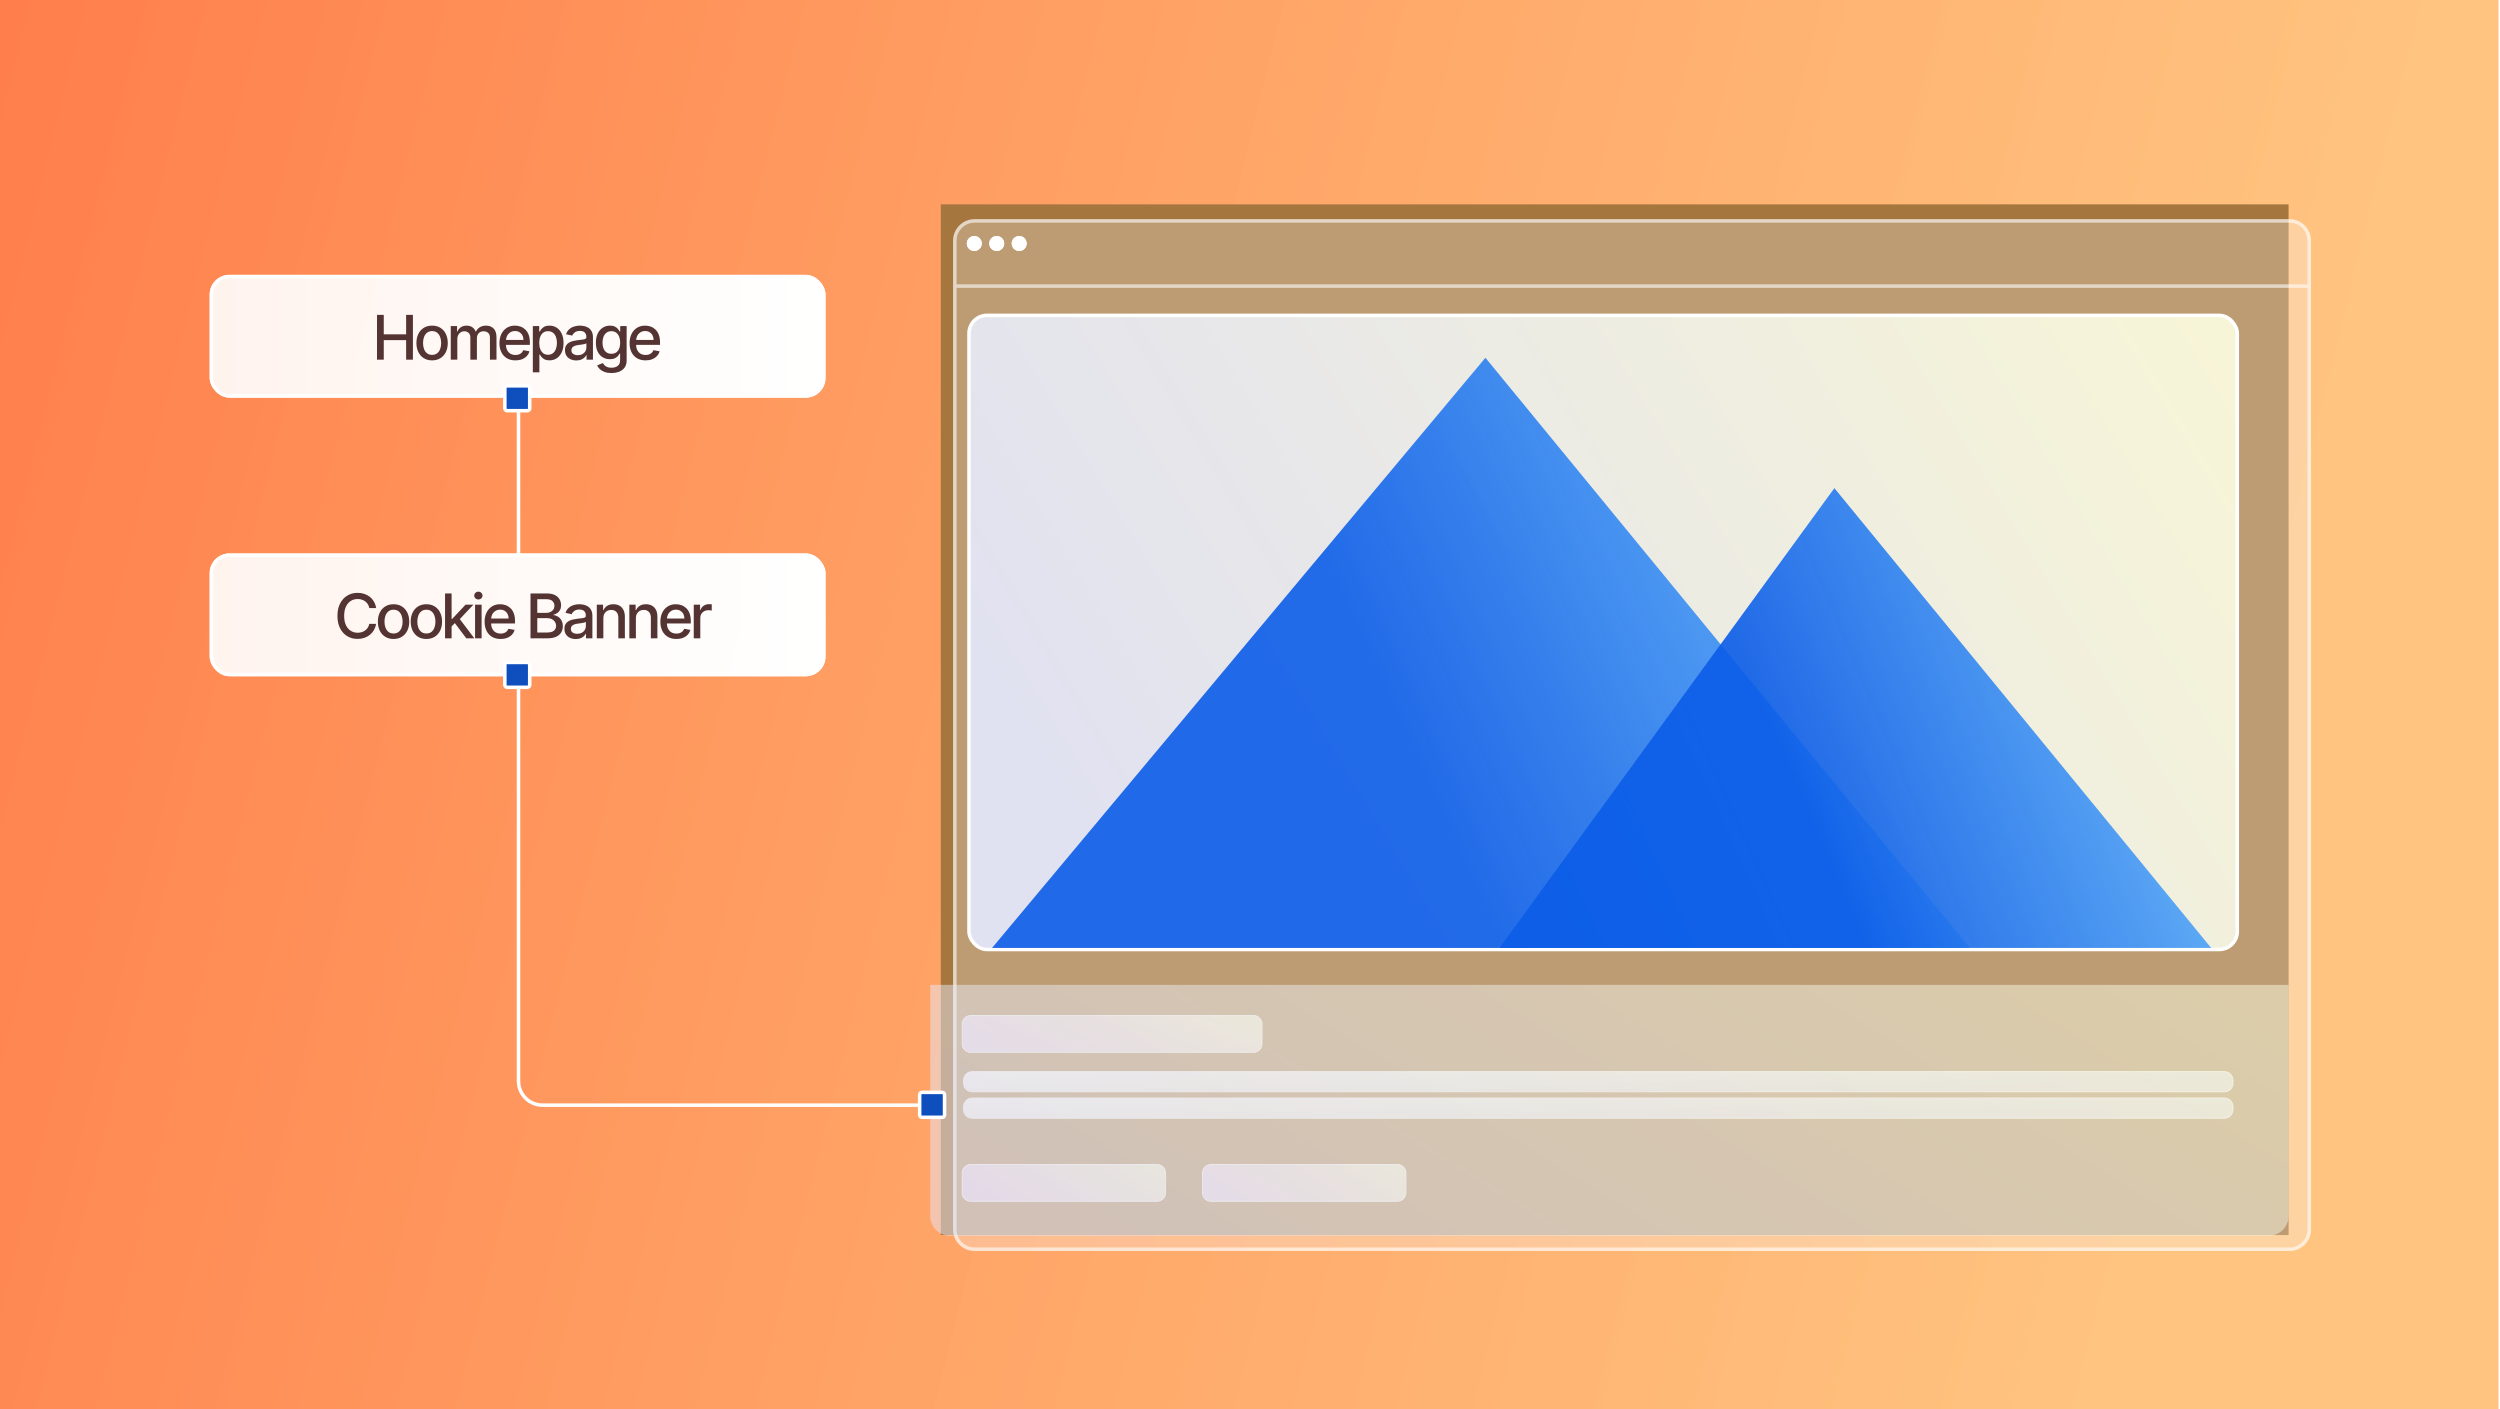 <svg width="1419" height="800" viewBox="0 0 1419 800" fill="none" xmlns="http://www.w3.org/2000/svg">
<g clip-path="url(#clip0_14432_1138)">
<rect width="1418.18" height="799.898" fill="url(#paint0_linear_14432_1138)"/>
<g style="mix-blend-mode:overlay" filter="url(#filter0_f_14432_1138)">
<rect x="533.994" y="701" width="585" height="765" transform="rotate(-90 533.994 701)" fill="url(#paint1_radial_14432_1138)"/>
</g>
<g opacity="0.7" filter="url(#filter1_d_14432_1138)">
<path d="M1286.55 117H540.224C534.021 117 528.994 122.028 528.994 128.23V689.462C528.994 695.664 534.021 700.692 540.224 700.692H1286.55C1292.76 700.692 1297.78 695.664 1297.78 689.462V128.23C1297.78 122.028 1292.76 117 1286.55 117Z" fill="url(#paint2_linear_14432_1138)" fill-opacity="0.4" stroke="white" stroke-width="2" stroke-miterlimit="10"/>
<line x1="528.994" y1="154" x2="1298.17" y2="154" stroke="white" stroke-width="2"/>
</g>
<circle cx="553.001" cy="138.216" r="4.247" fill="white"/>
<circle cx="565.742" cy="138.212" r="4.247" fill="white"/>
<circle cx="578.483" cy="138.212" r="4.247" fill="white"/>
<g opacity="0.75">
<path d="M551.819 608.255H1262.56C1265.24 608.255 1267.41 610.427 1267.41 613.105V614.848C1267.41 617.526 1265.24 619.698 1262.56 619.698H551.818C549.14 619.698 546.968 617.526 546.968 614.848V613.105C546.968 610.427 549.14 608.255 551.819 608.255Z" fill="url(#paint3_linear_14432_1138)" stroke="url(#paint4_linear_14432_1138)" stroke-width="0.557"/>
<path d="M551.819 623.255H1262.56C1265.24 623.255 1267.41 625.427 1267.41 628.105V629.848C1267.41 632.526 1265.24 634.698 1262.56 634.698H551.818C549.14 634.698 546.968 632.526 546.968 629.848V628.105C546.968 625.427 549.14 623.255 551.819 623.255Z" fill="url(#paint5_linear_14432_1138)" stroke="url(#paint6_linear_14432_1138)" stroke-width="0.557"/>
<path d="M551.002 576.423H711.462C714.14 576.423 716.312 578.595 716.312 581.273V592.457C716.312 595.135 714.14 597.307 711.462 597.307H551.002C548.324 597.307 546.151 595.135 546.151 592.457V581.273C546.151 578.595 548.324 576.423 551.002 576.423Z" fill="url(#paint7_linear_14432_1138)" fill-opacity="0.9" stroke="url(#paint8_linear_14432_1138)" stroke-width="0.557"/>
<path d="M551.002 660.962H656.734C659.413 660.962 661.584 663.134 661.584 665.812V676.996C661.584 679.675 659.413 681.846 656.734 681.846H551.002C548.324 681.846 546.151 679.675 546.151 676.996V665.812C546.151 663.134 548.324 660.962 551.002 660.962Z" fill="url(#paint9_linear_14432_1138)" fill-opacity="0.9" stroke="url(#paint10_linear_14432_1138)" stroke-width="0.557"/>
<path d="M687.413 660.962H793.145C795.823 660.962 797.995 663.134 797.995 665.812V676.996C797.995 679.675 795.823 681.846 793.145 681.846H687.413C684.734 681.846 682.562 679.675 682.562 676.996V665.812C682.562 663.134 684.734 660.962 687.413 660.962Z" fill="url(#paint11_linear_14432_1138)" fill-opacity="0.9" stroke="url(#paint12_linear_14432_1138)" stroke-width="0.557"/>
</g>
<rect x="549.994" y="179" width="719.896" height="359.939" rx="10.23" fill="url(#paint13_linear_14432_1138)" fill-opacity="0.9" stroke="url(#paint14_linear_14432_1138)" stroke-width="2"/>
<circle cx="553.007" cy="138.216" r="4.247" fill="white"/>
<circle cx="565.748" cy="138.212" r="4.247" fill="white"/>
<circle cx="578.489" cy="138.212" r="4.247" fill="white"/>
<path d="M843.119 203.063L1118.07 538.062L563.073 538.062L843.119 203.063Z" fill="url(#paint15_linear_14432_1138)"/>
<path d="M1041.19 277.063L1255.07 538.062L851.073 538.062L1041.19 277.063Z" fill="url(#paint16_linear_14432_1138)"/>
<g clip-path="url(#clip1_14432_1138)">
<rect x="119" y="314.133" width="349.561" height="69.704" rx="11.23" fill="url(#paint17_linear_14432_1138)"/>
<path d="M213.489 345.124H209.611C209.462 344.295 209.184 343.566 208.778 342.936C208.372 342.307 207.875 341.772 207.287 341.333C206.699 340.894 206.04 340.562 205.311 340.339C204.59 340.115 203.823 340.003 203.011 340.003C201.545 340.003 200.231 340.372 199.071 341.109C197.92 341.847 197.008 342.928 196.337 344.353C195.674 345.779 195.343 347.519 195.343 349.574C195.343 351.645 195.674 353.393 196.337 354.819C197.008 356.244 197.924 357.321 199.084 358.05C200.244 358.779 201.549 359.144 202.999 359.144C203.803 359.144 204.565 359.036 205.286 358.821C206.015 358.597 206.674 358.27 207.262 357.839C207.85 357.408 208.348 356.882 208.754 356.26C209.168 355.631 209.454 354.91 209.611 354.098L213.489 354.11C213.282 355.361 212.88 356.513 212.283 357.565C211.695 358.609 210.937 359.513 210.009 360.275C209.089 361.029 208.037 361.613 206.852 362.027C205.667 362.442 204.374 362.649 202.974 362.649C200.77 362.649 198.806 362.127 197.083 361.083C195.359 360.03 194 358.527 193.006 356.571C192.02 354.616 191.527 352.283 191.527 349.574C191.527 346.856 192.024 344.523 193.018 342.576C194.013 340.621 195.372 339.121 197.095 338.077C198.819 337.024 200.778 336.498 202.974 336.498C204.325 336.498 205.584 336.693 206.753 337.082C207.929 337.464 208.986 338.027 209.922 338.773C210.858 339.51 211.633 340.413 212.246 341.482C212.859 342.543 213.274 343.757 213.489 345.124ZM223.378 362.686C221.588 362.686 220.026 362.276 218.692 361.456C217.358 360.635 216.322 359.488 215.585 358.013C214.847 356.538 214.479 354.814 214.479 352.842C214.479 350.862 214.847 349.13 215.585 347.647C216.322 346.164 217.358 345.012 218.692 344.192C220.026 343.371 221.588 342.961 223.378 342.961C225.168 342.961 226.73 343.371 228.064 344.192C229.398 345.012 230.433 346.164 231.171 347.647C231.908 349.13 232.277 350.862 232.277 352.842C232.277 354.814 231.908 356.538 231.171 358.013C230.433 359.488 229.398 360.635 228.064 361.456C226.73 362.276 225.168 362.686 223.378 362.686ZM223.39 359.566C224.55 359.566 225.512 359.26 226.274 358.647C227.036 358.033 227.6 357.217 227.964 356.198C228.337 355.179 228.523 354.056 228.523 352.83C228.523 351.612 228.337 350.493 227.964 349.474C227.6 348.447 227.036 347.622 226.274 347.001C225.512 346.379 224.55 346.069 223.39 346.069C222.222 346.069 221.253 346.379 220.482 347.001C219.72 347.622 219.152 348.447 218.779 349.474C218.415 350.493 218.232 351.612 218.232 352.83C218.232 354.056 218.415 355.179 218.779 356.198C219.152 357.217 219.72 358.033 220.482 358.647C221.253 359.26 222.222 359.566 223.39 359.566ZM242.017 362.686C240.227 362.686 238.665 362.276 237.331 361.456C235.997 360.635 234.961 359.488 234.224 358.013C233.486 356.538 233.118 354.814 233.118 352.842C233.118 350.862 233.486 349.13 234.224 347.647C234.961 346.164 235.997 345.012 237.331 344.192C238.665 343.371 240.227 342.961 242.017 342.961C243.807 342.961 245.368 343.371 246.702 344.192C248.037 345.012 249.072 346.164 249.81 347.647C250.547 349.13 250.916 350.862 250.916 352.842C250.916 354.814 250.547 356.538 249.81 358.013C249.072 359.488 248.037 360.635 246.702 361.456C245.368 362.276 243.807 362.686 242.017 362.686ZM242.029 359.566C243.189 359.566 244.15 359.26 244.913 358.647C245.675 358.033 246.238 357.217 246.603 356.198C246.976 355.179 247.162 354.056 247.162 352.83C247.162 351.612 246.976 350.493 246.603 349.474C246.238 348.447 245.675 347.622 244.913 347.001C244.15 346.379 243.189 346.069 242.029 346.069C240.861 346.069 239.891 346.379 239.121 347.001C238.359 347.622 237.791 348.447 237.418 349.474C237.053 350.493 236.871 351.612 236.871 352.83C236.871 354.056 237.053 355.179 237.418 356.198C237.791 357.217 238.359 358.033 239.121 358.647C239.891 359.26 240.861 359.566 242.029 359.566ZM256.032 355.825L256.007 351.289H256.653L264.26 343.21H268.71L260.034 352.407H259.45L256.032 355.825ZM252.614 362.301V336.846H256.33V362.301H252.614ZM264.67 362.301L257.834 353.228L260.395 350.63L269.232 362.301H264.67ZM269.646 362.301V343.21H273.363V362.301H269.646ZM271.523 340.264C270.877 340.264 270.322 340.049 269.858 339.618C269.402 339.179 269.174 338.657 269.174 338.052C269.174 337.439 269.402 336.917 269.858 336.486C270.322 336.047 270.877 335.827 271.523 335.827C272.17 335.827 272.721 336.047 273.176 336.486C273.64 336.917 273.872 337.439 273.872 338.052C273.872 338.657 273.64 339.179 273.176 339.618C272.721 340.049 272.17 340.264 271.523 340.264ZM284.14 362.686C282.259 362.686 280.639 362.284 279.281 361.48C277.93 360.668 276.886 359.529 276.148 358.062C275.419 356.588 275.055 354.86 275.055 352.88C275.055 350.924 275.419 349.201 276.148 347.709C276.886 346.218 277.913 345.054 279.231 344.217C280.557 343.38 282.106 342.961 283.879 342.961C284.956 342.961 286.001 343.139 287.011 343.496C288.022 343.852 288.93 344.411 289.733 345.174C290.537 345.936 291.171 346.926 291.635 348.144C292.099 349.354 292.331 350.825 292.331 352.556V353.874H277.155V351.09H288.689C288.689 350.112 288.49 349.246 288.093 348.492C287.695 347.73 287.136 347.129 286.415 346.69C285.702 346.251 284.865 346.031 283.904 346.031C282.86 346.031 281.949 346.288 281.17 346.802C280.399 347.307 279.803 347.97 279.38 348.79C278.966 349.603 278.759 350.485 278.759 351.438V353.613C278.759 354.889 278.982 355.974 279.43 356.869C279.885 357.764 280.519 358.448 281.331 358.92C282.143 359.384 283.092 359.616 284.178 359.616C284.882 359.616 285.524 359.517 286.104 359.318C286.684 359.111 287.185 358.804 287.608 358.398C288.031 357.992 288.354 357.491 288.577 356.894L292.095 357.528C291.813 358.564 291.308 359.471 290.579 360.25C289.858 361.021 288.95 361.621 287.857 362.052C286.771 362.475 285.532 362.686 284.14 362.686ZM301.115 362.301V336.846H310.437C312.243 336.846 313.739 337.145 314.924 337.741C316.109 338.329 316.995 339.129 317.584 340.14C318.172 341.143 318.466 342.274 318.466 343.533C318.466 344.594 318.271 345.489 317.882 346.218C317.493 346.939 316.971 347.519 316.316 347.958C315.67 348.389 314.957 348.703 314.178 348.902V349.151C315.023 349.192 315.848 349.466 316.652 349.971C317.464 350.468 318.135 351.177 318.665 352.097C319.195 353.016 319.46 354.135 319.46 355.452C319.46 356.753 319.154 357.922 318.541 358.957C317.936 359.985 317 360.801 315.732 361.406C314.464 362.002 312.844 362.301 310.872 362.301H301.115ZM304.956 359.007H310.499C312.339 359.007 313.656 358.651 314.452 357.938C315.247 357.226 315.645 356.335 315.645 355.266C315.645 354.462 315.442 353.725 315.036 353.054C314.63 352.382 314.05 351.848 313.296 351.45C312.55 351.053 311.663 350.854 310.636 350.854H304.956V359.007ZM304.956 347.858H310.101C310.963 347.858 311.738 347.693 312.426 347.361C313.122 347.03 313.673 346.566 314.079 345.969C314.493 345.364 314.7 344.652 314.7 343.831C314.7 342.779 314.331 341.897 313.594 341.184C312.857 340.471 311.726 340.115 310.201 340.115H304.956V347.858ZM326.823 362.723C325.613 362.723 324.52 362.5 323.542 362.052C322.564 361.596 321.789 360.938 321.218 360.076C320.654 359.214 320.373 358.158 320.373 356.907C320.373 355.829 320.58 354.943 320.994 354.247C321.408 353.551 321.968 353 322.672 352.594C323.376 352.188 324.163 351.881 325.033 351.674C325.903 351.467 326.79 351.309 327.693 351.202C328.837 351.069 329.765 350.961 330.477 350.879C331.19 350.787 331.708 350.642 332.031 350.444C332.354 350.245 332.516 349.922 332.516 349.474V349.387C332.516 348.302 332.209 347.461 331.596 346.864C330.991 346.267 330.088 345.969 328.886 345.969C327.635 345.969 326.649 346.247 325.928 346.802C325.216 347.349 324.723 347.958 324.449 348.629L320.957 347.833C321.371 346.673 321.976 345.737 322.771 345.025C323.575 344.304 324.499 343.782 325.543 343.458C326.587 343.127 327.685 342.961 328.837 342.961C329.599 342.961 330.407 343.052 331.26 343.235C332.122 343.409 332.926 343.732 333.672 344.204C334.426 344.676 335.043 345.352 335.523 346.23C336.004 347.1 336.244 348.231 336.244 349.623V362.301H332.615V359.691H332.466C332.226 360.171 331.865 360.644 331.385 361.108C330.904 361.572 330.287 361.957 329.533 362.263C328.779 362.57 327.875 362.723 326.823 362.723ZM327.631 359.74C328.658 359.74 329.537 359.537 330.266 359.131C331.003 358.725 331.563 358.195 331.944 357.54C332.333 356.878 332.528 356.169 332.528 355.415V352.954C332.395 353.087 332.139 353.211 331.757 353.327C331.385 353.435 330.958 353.53 330.477 353.613C329.997 353.687 329.529 353.758 329.073 353.824C328.617 353.882 328.236 353.932 327.929 353.973C327.208 354.065 326.55 354.218 325.953 354.433C325.365 354.649 324.893 354.959 324.536 355.365C324.188 355.763 324.014 356.293 324.014 356.956C324.014 357.876 324.354 358.572 325.033 359.044C325.713 359.508 326.579 359.74 327.631 359.74ZM342.46 350.966V362.301H338.744V343.21H342.311V346.317H342.547C342.987 345.306 343.674 344.494 344.611 343.881C345.555 343.268 346.744 342.961 348.178 342.961C349.479 342.961 350.618 343.235 351.596 343.782C352.573 344.32 353.332 345.124 353.87 346.193C354.409 347.262 354.678 348.583 354.678 350.158V362.301H350.962V350.605C350.962 349.221 350.601 348.14 349.88 347.361C349.16 346.574 348.169 346.18 346.91 346.18C346.048 346.18 345.282 346.367 344.611 346.74C343.948 347.113 343.422 347.659 343.032 348.38C342.651 349.093 342.46 349.955 342.46 350.966ZM360.928 350.966V362.301H357.212V343.21H360.779V346.317H361.015C361.455 345.306 362.142 344.494 363.079 343.881C364.023 343.268 365.212 342.961 366.646 342.961C367.947 342.961 369.086 343.235 370.064 343.782C371.041 344.32 371.8 345.124 372.338 346.193C372.877 347.262 373.146 348.583 373.146 350.158V362.301H369.43V350.605C369.43 349.221 369.069 348.14 368.348 347.361C367.628 346.574 366.637 346.18 365.378 346.18C364.516 346.18 363.75 346.367 363.079 346.74C362.416 347.113 361.89 347.659 361.5 348.38C361.119 349.093 360.928 349.955 360.928 350.966ZM383.908 362.686C382.027 362.686 380.407 362.284 379.048 361.48C377.698 360.668 376.654 359.529 375.916 358.062C375.187 356.588 374.823 354.86 374.823 352.88C374.823 350.924 375.187 349.201 375.916 347.709C376.654 346.218 377.681 345.054 378.999 344.217C380.324 343.38 381.874 342.961 383.647 342.961C384.724 342.961 385.768 343.139 386.779 343.496C387.79 343.852 388.697 344.411 389.501 345.174C390.305 345.936 390.939 346.926 391.403 348.144C391.867 349.354 392.099 350.825 392.099 352.556V353.874H376.923V351.09H388.457C388.457 350.112 388.258 349.246 387.861 348.492C387.463 347.73 386.903 347.129 386.183 346.69C385.47 346.251 384.633 346.031 383.672 346.031C382.628 346.031 381.716 346.288 380.938 346.802C380.167 347.307 379.57 347.97 379.148 348.79C378.733 349.603 378.526 350.485 378.526 351.438V353.613C378.526 354.889 378.75 355.974 379.198 356.869C379.653 357.764 380.287 358.448 381.099 358.92C381.911 359.384 382.86 359.616 383.945 359.616C384.65 359.616 385.292 359.517 385.872 359.318C386.452 359.111 386.953 358.804 387.376 358.398C387.798 357.992 388.122 357.491 388.345 356.894L391.863 357.528C391.581 358.564 391.075 359.471 390.346 360.25C389.625 361.021 388.718 361.621 387.624 362.052C386.539 362.475 385.3 362.686 383.908 362.686ZM393.772 362.301V343.21H397.364V346.243H397.563C397.911 345.215 398.524 344.407 399.402 343.819C400.289 343.222 401.292 342.924 402.41 342.924C402.642 342.924 402.916 342.932 403.231 342.949C403.554 342.965 403.806 342.986 403.989 343.011V346.566C403.84 346.524 403.574 346.479 403.193 346.429C402.812 346.371 402.431 346.342 402.05 346.342C401.171 346.342 400.388 346.528 399.701 346.901C399.021 347.266 398.483 347.775 398.085 348.43C397.687 349.076 397.488 349.814 397.488 350.642V362.301H393.772Z" fill="#543333"/>
</g>
<rect x="120" y="315.133" width="347.561" height="67.704" rx="10.23" stroke="white" stroke-width="2"/>
<g opacity="0.75">
<path d="M527.994 559H1298.99V690.194C1298.99 696.396 1293.97 701.424 1287.76 701.424H539.224C533.021 701.424 527.994 696.396 527.994 690.194V559Z" fill="url(#paint18_linear_14432_1138)" fill-opacity="0.65"/>
</g>
<path d="M294.3 389.5L294.3 613.628C294.3 621.17 300.413 627.283 307.954 627.283L529 627.283" stroke="white" stroke-width="2"/>
<path d="M534.825 620.039C535.543 620.039 536.125 620.621 536.125 621.339V632.864C536.125 633.582 535.543 634.164 534.825 634.164H523.3C522.582 634.164 522 633.582 522 632.864V621.339L522.007 621.206C522.073 620.551 522.627 620.039 523.3 620.039H534.825Z" fill="#0F4FBD" stroke="white" stroke-width="2"/>
<g clip-path="url(#clip2_14432_1138)">
<rect x="119" y="156" width="349.561" height="69.704" rx="11.23" fill="url(#paint19_linear_14432_1138)"/>
<path d="M213.988 204.164V178.71H217.828V189.771H230.518V178.71H234.371V204.164H230.518V193.065H217.828V204.164H213.988ZM245.258 204.549C243.468 204.549 241.906 204.139 240.572 203.319C239.238 202.499 238.202 201.351 237.465 199.876C236.727 198.401 236.359 196.678 236.359 194.706C236.359 192.725 236.727 190.993 237.465 189.51C238.202 188.027 239.238 186.875 240.572 186.055C241.906 185.235 243.468 184.825 245.258 184.825C247.047 184.825 248.609 185.235 249.943 186.055C251.277 186.875 252.313 188.027 253.051 189.51C253.788 190.993 254.157 192.725 254.157 194.706C254.157 196.678 253.788 198.401 253.051 199.876C252.313 201.351 251.277 202.499 249.943 203.319C248.609 204.139 247.047 204.549 245.258 204.549ZM245.27 201.43C246.43 201.43 247.391 201.123 248.154 200.51C248.916 199.897 249.479 199.081 249.844 198.061C250.217 197.042 250.403 195.92 250.403 194.693C250.403 193.475 250.217 192.357 249.844 191.337C249.479 190.31 248.916 189.485 248.154 188.864C247.391 188.243 246.43 187.932 245.27 187.932C244.102 187.932 243.132 188.243 242.362 188.864C241.599 189.485 241.032 190.31 240.659 191.337C240.294 192.357 240.112 193.475 240.112 194.693C240.112 195.92 240.294 197.042 240.659 198.061C241.032 199.081 241.599 199.897 242.362 200.51C243.132 201.123 244.102 201.43 245.27 201.43ZM255.855 204.164V185.073H259.422V188.18H259.658C260.056 187.128 260.706 186.308 261.61 185.719C262.513 185.123 263.594 184.825 264.854 184.825C266.13 184.825 267.198 185.123 268.06 185.719C268.93 186.316 269.572 187.136 269.987 188.18H270.186C270.641 187.161 271.366 186.349 272.361 185.744C273.355 185.131 274.54 184.825 275.915 184.825C277.647 184.825 279.06 185.367 280.154 186.453C281.256 187.538 281.807 189.175 281.807 191.362V204.164H278.09V191.71C278.09 190.418 277.738 189.481 277.034 188.901C276.33 188.321 275.489 188.031 274.511 188.031C273.301 188.031 272.361 188.404 271.689 189.15C271.018 189.887 270.683 190.836 270.683 191.996V204.164H266.979V191.474C266.979 190.438 266.656 189.606 266.009 188.976C265.363 188.346 264.522 188.031 263.486 188.031C262.782 188.031 262.132 188.218 261.535 188.591C260.947 188.955 260.47 189.465 260.106 190.119C259.749 190.774 259.571 191.532 259.571 192.394V204.164H255.855ZM292.566 204.549C290.685 204.549 289.065 204.147 287.706 203.344C286.355 202.532 285.311 201.392 284.574 199.926C283.845 198.451 283.48 196.723 283.48 194.743C283.48 192.787 283.845 191.064 284.574 189.572C285.311 188.081 286.339 186.917 287.656 186.08C288.982 185.243 290.531 184.825 292.305 184.825C293.382 184.825 294.426 185.003 295.437 185.359C296.448 185.715 297.355 186.275 298.159 187.037C298.962 187.799 299.596 188.789 300.06 190.007C300.524 191.217 300.756 192.688 300.756 194.42V195.737H285.581V192.953H297.115C297.115 191.975 296.916 191.109 296.518 190.355C296.12 189.593 295.561 188.992 294.84 188.553C294.128 188.114 293.291 187.895 292.329 187.895C291.285 187.895 290.374 188.151 289.595 188.665C288.824 189.171 288.228 189.833 287.805 190.654C287.391 191.466 287.184 192.348 287.184 193.301V195.476C287.184 196.752 287.408 197.838 287.855 198.733C288.311 199.627 288.945 200.311 289.757 200.783C290.569 201.247 291.517 201.479 292.603 201.479C293.307 201.479 293.949 201.38 294.529 201.181C295.109 200.974 295.611 200.667 296.033 200.261C296.456 199.855 296.779 199.354 297.003 198.757L300.52 199.391C300.238 200.427 299.733 201.334 299.004 202.113C298.283 202.884 297.376 203.485 296.282 203.915C295.196 204.338 293.958 204.549 292.566 204.549ZM302.43 211.323V185.073H306.059V188.168H306.37C306.585 187.77 306.896 187.31 307.302 186.788C307.708 186.266 308.271 185.811 308.992 185.421C309.713 185.023 310.666 184.825 311.851 184.825C313.392 184.825 314.767 185.214 315.977 185.993C317.187 186.772 318.136 187.895 318.823 189.361C319.519 190.828 319.867 192.593 319.867 194.656C319.867 196.719 319.524 198.488 318.836 199.963C318.148 201.43 317.204 202.561 316.002 203.356C314.801 204.143 313.429 204.537 311.888 204.537C310.728 204.537 309.779 204.342 309.042 203.953C308.313 203.563 307.741 203.108 307.327 202.586C306.912 202.064 306.593 201.6 306.37 201.194H306.146V211.323H302.43ZM306.071 194.619C306.071 195.961 306.266 197.138 306.655 198.148C307.045 199.159 307.608 199.951 308.346 200.522C309.083 201.086 309.986 201.368 311.055 201.368C312.166 201.368 313.094 201.073 313.839 200.485C314.585 199.888 315.149 199.081 315.53 198.061C315.919 197.042 316.114 195.895 316.114 194.619C316.114 193.359 315.923 192.228 315.542 191.225C315.169 190.223 314.606 189.432 313.852 188.852C313.106 188.272 312.174 187.982 311.055 187.982C309.978 187.982 309.067 188.259 308.321 188.814C307.583 189.369 307.024 190.144 306.643 191.138C306.262 192.133 306.071 193.293 306.071 194.619ZM327.137 204.587C325.927 204.587 324.833 204.363 323.856 203.915C322.878 203.46 322.103 202.801 321.531 201.939C320.968 201.078 320.686 200.021 320.686 198.77C320.686 197.693 320.893 196.806 321.308 196.11C321.722 195.414 322.281 194.863 322.986 194.457C323.69 194.051 324.477 193.744 325.347 193.537C326.217 193.33 327.104 193.173 328.007 193.065C329.15 192.932 330.078 192.825 330.791 192.742C331.504 192.651 332.022 192.506 332.345 192.307C332.668 192.108 332.829 191.785 332.829 191.337V191.25C332.829 190.165 332.523 189.324 331.91 188.727C331.305 188.131 330.402 187.832 329.2 187.832C327.949 187.832 326.963 188.11 326.242 188.665C325.529 189.212 325.036 189.821 324.763 190.492L321.27 189.697C321.685 188.537 322.29 187.6 323.085 186.888C323.889 186.167 324.813 185.645 325.857 185.322C326.901 184.99 327.999 184.825 329.15 184.825C329.913 184.825 330.721 184.916 331.574 185.098C332.436 185.272 333.24 185.595 333.985 186.067C334.739 186.54 335.357 187.215 335.837 188.093C336.318 188.963 336.558 190.094 336.558 191.487V204.164H332.929V201.554H332.78C332.539 202.035 332.179 202.507 331.698 202.971C331.218 203.435 330.6 203.82 329.846 204.127C329.092 204.433 328.189 204.587 327.137 204.587ZM327.945 201.604C328.972 201.604 329.851 201.401 330.58 200.995C331.317 200.589 331.877 200.058 332.258 199.404C332.647 198.741 332.842 198.032 332.842 197.278V194.817C332.709 194.95 332.452 195.074 332.071 195.19C331.698 195.298 331.272 195.393 330.791 195.476C330.31 195.551 329.842 195.621 329.387 195.688C328.931 195.746 328.55 195.795 328.243 195.837C327.522 195.928 326.863 196.081 326.267 196.297C325.679 196.512 325.206 196.823 324.85 197.229C324.502 197.626 324.328 198.157 324.328 198.82C324.328 199.739 324.668 200.435 325.347 200.908C326.027 201.372 326.892 201.604 327.945 201.604ZM347.062 211.721C345.546 211.721 344.241 211.522 343.147 211.124C342.062 210.727 341.175 210.2 340.487 209.546C339.8 208.891 339.286 208.174 338.946 207.396L342.14 206.078C342.364 206.443 342.662 206.828 343.035 207.234C343.416 207.648 343.93 208 344.576 208.29C345.231 208.58 346.072 208.725 347.099 208.725C348.508 208.725 349.672 208.382 350.592 207.694C351.512 207.014 351.972 205.929 351.972 204.438V200.684H351.735C351.512 201.09 351.189 201.542 350.766 202.039C350.352 202.536 349.78 202.967 349.051 203.331C348.322 203.696 347.373 203.878 346.205 203.878C344.697 203.878 343.338 203.526 342.128 202.822C340.926 202.109 339.974 201.061 339.269 199.677C338.573 198.285 338.225 196.574 338.225 194.544C338.225 192.514 338.569 190.774 339.257 189.324C339.953 187.874 340.906 186.763 342.115 185.993C343.325 185.214 344.697 184.825 346.229 184.825C347.414 184.825 348.371 185.023 349.101 185.421C349.83 185.811 350.397 186.266 350.803 186.788C351.218 187.31 351.537 187.77 351.76 188.168H352.034V185.073H355.675V204.587C355.675 206.227 355.294 207.574 354.532 208.626C353.77 209.678 352.738 210.457 351.437 210.963C350.145 211.468 348.686 211.721 347.062 211.721ZM347.025 200.796C348.094 200.796 348.997 200.547 349.734 200.05C350.48 199.545 351.044 198.824 351.425 197.887C351.814 196.943 352.009 195.812 352.009 194.494C352.009 193.21 351.818 192.079 351.437 191.101C351.056 190.123 350.497 189.361 349.759 188.814C349.022 188.259 348.11 187.982 347.025 187.982C345.906 187.982 344.974 188.272 344.228 188.852C343.483 189.423 342.919 190.202 342.538 191.188C342.165 192.174 341.979 193.276 341.979 194.494C341.979 195.746 342.169 196.843 342.55 197.788C342.932 198.733 343.495 199.47 344.241 200C344.995 200.531 345.923 200.796 347.025 200.796ZM366.437 204.549C364.557 204.549 362.937 204.147 361.578 203.344C360.227 202.532 359.183 201.392 358.446 199.926C357.716 198.451 357.352 196.723 357.352 194.743C357.352 192.787 357.716 191.064 358.446 189.572C359.183 188.081 360.211 186.917 361.528 186.08C362.854 185.243 364.403 184.825 366.176 184.825C367.254 184.825 368.298 185.003 369.309 185.359C370.319 185.715 371.227 186.275 372.03 187.037C372.834 187.799 373.468 188.789 373.932 190.007C374.396 191.217 374.628 192.688 374.628 194.42V195.737H359.452V192.953H370.986C370.986 191.975 370.788 191.109 370.39 190.355C369.992 189.593 369.433 188.992 368.712 188.553C367.999 188.114 367.162 187.895 366.201 187.895C365.157 187.895 364.246 188.151 363.467 188.665C362.696 189.171 362.1 189.833 361.677 190.654C361.263 191.466 361.056 192.348 361.056 193.301V195.476C361.056 196.752 361.279 197.838 361.727 198.733C362.183 199.627 362.816 200.311 363.629 200.783C364.441 201.247 365.389 201.479 366.475 201.479C367.179 201.479 367.821 201.38 368.401 201.181C368.981 200.974 369.483 200.667 369.905 200.261C370.328 199.855 370.651 199.354 370.875 198.757L374.392 199.391C374.11 200.427 373.605 201.334 372.876 202.113C372.155 202.884 371.247 203.485 370.154 203.915C369.068 204.338 367.829 204.549 366.437 204.549Z" fill="#543333"/>
</g>
<rect x="120" y="157" width="347.561" height="67.704" rx="10.23" stroke="white" stroke-width="2"/>
<path d="M294.3 227L294.3 315.001" stroke="white" stroke-width="2"/>
<rect x="286.539" y="219" width="14.125" height="14.125" rx="1.3" fill="#0F4FBD" stroke="white" stroke-width="2"/>
<rect x="286.539" y="376" width="14.125" height="14.125" rx="1.3" fill="#0F4FBD" stroke="white" stroke-width="2"/>
</g>
<defs>
<filter id="filter0_f_14432_1138" x="371.696" y="-46.298" width="1089.6" height="909.596" filterUnits="userSpaceOnUse" color-interpolation-filters="sRGB">
<feFlood flood-opacity="0" result="BackgroundImageFix"/>
<feBlend mode="normal" in="SourceGraphic" in2="BackgroundImageFix" result="shape"/>
<feGaussianBlur stdDeviation="81.149" result="effect1_foregroundBlur_14432_1138"/>
</filter>
<filter id="filter1_d_14432_1138" x="516.557" y="99.989" width="819.588" height="634.488" filterUnits="userSpaceOnUse" color-interpolation-filters="sRGB">
<feFlood flood-opacity="0" result="BackgroundImageFix"/>
<feColorMatrix in="SourceAlpha" type="matrix" values="0 0 0 0 0 0 0 0 0 0 0 0 0 0 0 0 0 0 127 0" result="hardAlpha"/>
<feOffset dx="12.962" dy="8.387"/>
<feGaussianBlur stdDeviation="12.199"/>
<feComposite in2="hardAlpha" operator="out"/>
<feColorMatrix type="matrix" values="0 0 0 0 0 0 0 0 0 0 0 0 0 0 0 0 0 0 0.25 0"/>
<feBlend mode="normal" in2="BackgroundImageFix" result="effect1_dropShadow_14432_1138"/>
<feBlend mode="normal" in="SourceGraphic" in2="effect1_dropShadow_14432_1138" result="shape"/>
</filter>
<linearGradient id="paint0_linear_14432_1138" x1="-247.5" y1="-376.498" x2="1384.38" y2="29.393" gradientUnits="userSpaceOnUse">
<stop stop-color="#FF6A3D"/>
<stop offset="1" stop-color="#FFB560" stop-opacity="0.8"/>
</linearGradient>
<radialGradient id="paint1_radial_14432_1138" cx="0" cy="0" r="1" gradientTransform="matrix(95.43 873.556 -782.107 736.732 683.777 692.32)" gradientUnits="userSpaceOnUse">
<stop offset="0" stop-color="#A6763F"/>
</radialGradient>
<linearGradient id="paint2_linear_14432_1138" x1="942.194" y1="500.048" x2="1921.27" y2="502.437" gradientUnits="userSpaceOnUse">
<stop stop-color="#FBFBFB"/>
</linearGradient>
<linearGradient id="paint3_linear_14432_1138" x1="531.184" y1="608.457" x2="532.32" y2="638.657" gradientUnits="userSpaceOnUse">
<stop stop-color="white"/>
<stop offset="1" stop-color="#E8E8E8"/>
</linearGradient>
<linearGradient id="paint4_linear_14432_1138" x1="907.19" y1="607.977" x2="907.19" y2="619.977" gradientUnits="userSpaceOnUse">
<stop stop-color="white"/>
<stop offset="1" stop-color="white"/>
</linearGradient>
<linearGradient id="paint5_linear_14432_1138" x1="531.184" y1="623.457" x2="532.32" y2="653.657" gradientUnits="userSpaceOnUse">
<stop stop-color="white"/>
<stop offset="1" stop-color="#E8E8E8"/>
</linearGradient>
<linearGradient id="paint6_linear_14432_1138" x1="907.19" y1="622.977" x2="907.19" y2="634.977" gradientUnits="userSpaceOnUse">
<stop stop-color="white"/>
<stop offset="1" stop-color="white"/>
</linearGradient>
<linearGradient id="paint7_linear_14432_1138" x1="731.32" y1="585.37" x2="703.445" y2="652.163" gradientUnits="userSpaceOnUse">
<stop stop-color="#FCFFE3"/>
<stop offset="1" stop-color="#F3E5FF"/>
</linearGradient>
<linearGradient id="paint8_linear_14432_1138" x1="631.232" y1="576.145" x2="631.232" y2="597.586" gradientUnits="userSpaceOnUse">
<stop stop-color="white"/>
<stop offset="1" stop-color="white"/>
</linearGradient>
<linearGradient id="paint9_linear_14432_1138" x1="671.87" y1="669.909" x2="636.894" y2="726.851" gradientUnits="userSpaceOnUse">
<stop stop-color="#FCFFE3"/>
<stop offset="1" stop-color="#F3E5FF"/>
</linearGradient>
<linearGradient id="paint10_linear_14432_1138" x1="603.868" y1="660.684" x2="603.868" y2="682.125" gradientUnits="userSpaceOnUse">
<stop stop-color="white"/>
<stop offset="1" stop-color="white"/>
</linearGradient>
<linearGradient id="paint11_linear_14432_1138" x1="808.281" y1="669.909" x2="773.304" y2="726.851" gradientUnits="userSpaceOnUse">
<stop stop-color="#FCFFE3"/>
<stop offset="1" stop-color="#F3E5FF"/>
</linearGradient>
<linearGradient id="paint12_linear_14432_1138" x1="740.279" y1="660.684" x2="740.279" y2="682.125" gradientUnits="userSpaceOnUse">
<stop stop-color="white"/>
<stop offset="1" stop-color="white"/>
</linearGradient>
<linearGradient id="paint13_linear_14432_1138" x1="1333.17" y1="333.731" x2="748.997" y2="684.37" gradientUnits="userSpaceOnUse">
<stop stop-color="#FDFFE3"/>
<stop offset="1" stop-color="#E5EAFF"/>
</linearGradient>
<linearGradient id="paint14_linear_14432_1138" x1="909.941" y1="178" x2="909.941" y2="539.939" gradientUnits="userSpaceOnUse">
<stop stop-color="white"/>
<stop offset="1" stop-color="white"/>
</linearGradient>
<linearGradient id="paint15_linear_14432_1138" x1="853.838" y1="550.624" x2="1166.15" y2="409.029" gradientUnits="userSpaceOnUse">
<stop stop-color="#0B5CE8" stop-opacity="0.9"/>
<stop offset="0.957" stop-color="#71BFF9"/>
</linearGradient>
<linearGradient id="paint16_linear_14432_1138" x1="1062.73" y1="547.849" x2="1295.1" y2="449.416" gradientUnits="userSpaceOnUse">
<stop stop-color="#0B5CE8" stop-opacity="0.9"/>
<stop offset="0.957" stop-color="#71BFF9"/>
</linearGradient>
<linearGradient id="paint17_linear_14432_1138" x1="119" y1="348.985" x2="468.561" y2="348.985" gradientUnits="userSpaceOnUse">
<stop stop-color="white" stop-opacity="0.9"/>
<stop offset="1" stop-color="white"/>
</linearGradient>
<linearGradient id="paint18_linear_14432_1138" x1="1365.51" y1="620.28" x2="1133.25" y2="998.664" gradientUnits="userSpaceOnUse">
<stop stop-color="#FCFFE3"/>
<stop offset="1" stop-color="#E5E9FF"/>
</linearGradient>
<linearGradient id="paint19_linear_14432_1138" x1="119" y1="190.852" x2="468.561" y2="190.852" gradientUnits="userSpaceOnUse">
<stop stop-color="white" stop-opacity="0.9"/>
<stop offset="1" stop-color="white"/>
</linearGradient>
<clipPath id="clip0_14432_1138">
<rect width="1418.18" height="799.898" fill="white"/>
</clipPath>
<clipPath id="clip1_14432_1138">
<rect x="119" y="314.133" width="349.561" height="69.704" rx="11.23" fill="white"/>
</clipPath>
<clipPath id="clip2_14432_1138">
<rect x="119" y="156" width="349.561" height="69.704" rx="11.23" fill="white"/>
</clipPath>
</defs>
</svg>
